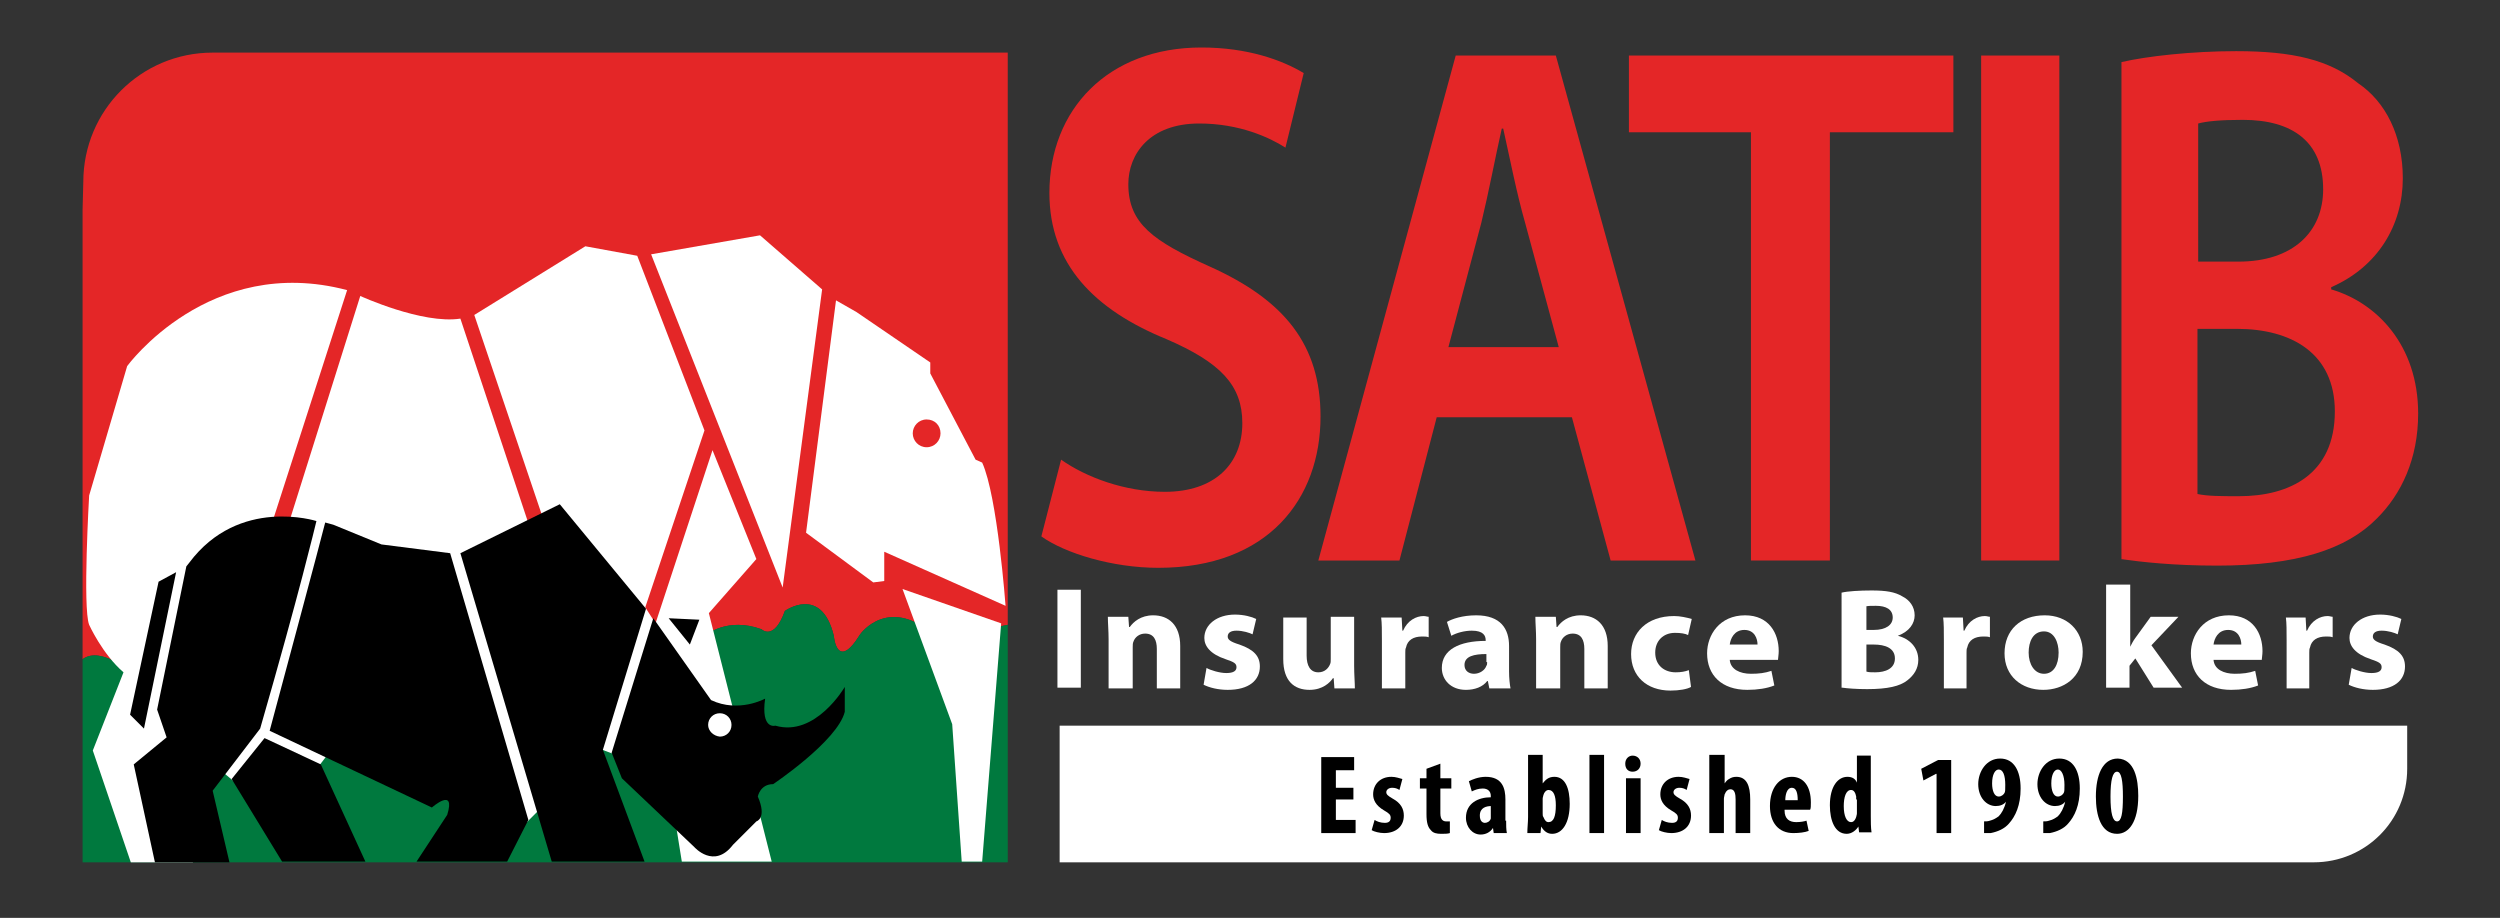 <?xml version="1.0" encoding="utf-8"?>
<!-- Generator: Adobe Illustrator 25.0.1, SVG Export Plug-In . SVG Version: 6.00 Build 0)  -->
<svg version="1.1" id="Layer_1" xmlns="http://www.w3.org/2000/svg" xmlns:xlink="http://www.w3.org/1999/xlink" x="0px" y="0px"
	 viewBox="0 0 342.1 125.6" style="enable-background:new 0 0 342.1 125.6;" xml:space="preserve">
<rect x="0" y="0" width="342.1" height="125.6" fill="#333333" stroke="none"/>
<style type="text/css">
	.st0{fill:#E42627;}
	.st1{fill:#00793E;}
	.st2{fill:#FFFFFF;}
</style>
<g>
	<path class="st0" d="M-219.6,73.9c3.2,2.3,9.7,4.3,16,4.3c15.1,0,22.2-9.5,22.2-20.7c0-9.8-4.9-15.9-15.1-20.5
		c-7.8-3.5-11.2-5.9-11.2-11.3c0-4.1,2.9-8.3,9.7-8.3c5.5,0,9.6,1.9,11.8,3.3l2.5-10.2c-3-1.8-7.7-3.5-14-3.5
		c-12.8,0-20.8,8.5-20.8,19.9c0,9.8,6.2,16,16,20c7.4,3.2,10.4,6.3,10.4,11.5c0,5.6-3.8,9.4-10.6,9.4c-5.5,0-10.8-2-14.2-4.4
		L-219.6,73.9z"/>
	<path class="st0" d="M-163.9,48.1l4.5-17c1-4.1,1.9-8.9,2.8-12.9h0.2c0.9,4,1.8,8.7,3,12.9l4.6,17H-163.9z M-147,57.6l5.3,19.6
		h11.5l-19.1-69.1h-13.7l-18.8,69.1h11.1l5.1-19.6H-147z"/>
	<polygon class="st0" points="-122.5,77.2 -111.8,77.2 -111.8,18.7 -94.9,18.7 -94.9,8.1 -139.2,8.1 -139.2,18.7 -122.5,18.7 	"/>
	<rect x="-91" y="8.1" class="st0" width="10.7" height="69.1"/>
	<path class="st0" d="M-61.3,45.5h5.3c7.4,0,13.4,3.3,13.4,11.3c0,8.6-6.2,11.6-13.1,11.6c-2.4,0-4.3,0-5.7-0.3V45.5z M-61.3,17.4
		c1.1-0.3,3-0.5,6.1-0.5c6.8,0,11,3,11,9.5c0,5.8-4.1,9.9-11.6,9.9h-5.5V17.4z M-71.9,77c2.8,0.4,7.2,0.9,13.2,0.9
		c10.8,0,17.7-2.2,21.9-6.5c3.3-3.3,5.6-8.1,5.6-14.3c0-9.4-5.7-15.2-11.9-17v-0.3c6.4-2.8,9.8-8.5,9.8-14.9c0-5.9-2.4-10.5-6.1-13
		c-3.9-3.2-8.9-4.4-16.7-4.4c-6.1,0-12.3,0.7-15.7,1.5V77z"/>
	<rect x="-217.4" y="81.3" width="3.2" height="13.4"/>
	<path d="M-210.3,94.7h3.2v-5.6c0-0.3,0-0.6,0.1-0.8c0.2-0.6,0.8-1.1,1.6-1.1c1.2,0,1.6,0.9,1.6,2.1v5.4h3.2V89
		c0-2.9-1.6-4.2-3.7-4.2c-1.7,0-2.7,0.9-3.2,1.6h-0.1l-0.1-1.4h-2.8c0,0.9,0.1,1.9,0.1,3.1V94.7z"/>
	<path d="M-197.4,94.2c0.8,0.4,2,0.7,3.3,0.7c2.9,0,4.4-1.3,4.4-3.2c0-1.4-0.8-2.3-2.8-3c-1.3-0.4-1.6-0.7-1.6-1.1
		c0-0.5,0.4-0.8,1.2-0.8c0.9,0,1.8,0.3,2.2,0.5l0.5-2.1c-0.6-0.3-1.7-0.6-2.9-0.6c-2.5,0-4.2,1.4-4.2,3.2c0,1.1,0.8,2.2,2.9,2.9
		c1.2,0.4,1.5,0.6,1.5,1.1s-0.4,0.8-1.4,0.8c-0.9,0-2.2-0.4-2.7-0.7L-197.4,94.2z"/>
	<path d="M-176.9,85h-3.2v5.8c0,0.3,0,0.5-0.1,0.7c-0.2,0.5-0.7,1.1-1.6,1.1c-1.1,0-1.6-0.9-1.6-2.3V85h-3.2v5.7
		c0,3,1.5,4.2,3.6,4.2c1.8,0,2.8-1,3.2-1.6h0.1l0.1,1.4h2.8c0-0.8-0.1-1.9-0.1-3.1V85z"/>
	<path d="M-173.1,94.7h3.2v-4.9c0-0.3,0-0.5,0.1-0.7c0.2-1,1-1.5,2.2-1.5c0.4,0,0.6,0,0.9,0.1v-2.8c-0.2,0-0.4-0.1-0.7-0.1
		c-1,0-2.2,0.6-2.8,2h-0.1l-0.1-1.8h-2.7c0.1,0.8,0.1,1.8,0.1,3.2V94.7z"/>
	<path d="M-158.7,91.2c0,0.2,0,0.4-0.1,0.5c-0.2,0.6-0.9,1.1-1.7,1.1c-0.7,0-1.3-0.4-1.3-1.2c0-1.2,1.3-1.5,3-1.5V91.2z M-155.6,89
		c0-2.3-1.1-4.2-4.5-4.2c-1.9,0-3.3,0.5-4,0.9l0.6,1.9c0.7-0.4,1.8-0.7,2.8-0.7c1.6,0,1.9,0.7,1.9,1.3v0.1c-3.6,0-6,1.2-6,3.7
		c0,1.6,1.2,3,3.3,3c1.2,0,2.3-0.4,2.9-1.2h0.1l0.2,1h2.9c-0.1-0.5-0.2-1.4-0.2-2.3V89z"/>
	<path d="M-151.8,94.7h3.2v-5.6c0-0.3,0-0.6,0.1-0.8c0.2-0.6,0.8-1.1,1.6-1.1c1.2,0,1.6,0.9,1.6,2.1v5.4h3.2V89
		c0-2.9-1.6-4.2-3.7-4.2c-1.7,0-2.7,0.9-3.2,1.6h-0.1l-0.1-1.4h-2.8c0,0.9,0.1,1.9,0.1,3.1V94.7z"/>
	<path d="M-131,92.2c-0.5,0.2-1.1,0.3-1.8,0.3c-1.5,0-2.8-0.9-2.8-2.7c0-1.6,1.1-2.7,2.7-2.7c0.8,0,1.4,0.1,1.8,0.3l0.5-2.2
		c-0.7-0.2-1.6-0.4-2.4-0.4c-3.8,0-5.9,2.3-5.9,5.2c0,3,2.1,5,5.4,5c1.2,0,2.3-0.2,2.8-0.5L-131,92.2z"/>
	<path d="M-125.5,88.7c0.1-0.8,0.6-2,2-2c1.4,0,1.8,1.2,1.8,2H-125.5z M-118.9,90.8c0-0.2,0.1-0.7,0.1-1.2c0-2.4-1.3-4.9-4.6-4.9
		c-3.5,0-5.2,2.7-5.2,5.2c0,3,2,5,5.5,5c1.4,0,2.7-0.2,3.7-0.6l-0.4-2c-0.9,0.3-1.7,0.4-2.8,0.4c-1.5,0-2.8-0.6-2.9-1.9H-118.9z"/>
	<path d="M-106.9,88.8h1.1c1.6,0,2.9,0.5,2.9,1.9c0,1.4-1.3,1.9-2.7,1.9c-0.5,0-0.9,0-1.2-0.1V88.8z M-106.9,83.5
		c0.3-0.1,0.6-0.1,1.4-0.1c1.4,0,2.3,0.5,2.3,1.6c0,1-0.9,1.7-2.6,1.7h-1V83.5z M-110,94.6c0.7,0.1,1.9,0.2,3.4,0.2
		c2.8,0,4.5-0.4,5.5-1.2c0.9-0.7,1.5-1.6,1.5-2.8c0-1.7-1.2-2.9-2.8-3.3v0c1.6-0.6,2.3-1.7,2.3-2.8c0-1.2-0.7-2.1-1.7-2.6
		c-1-0.6-2.2-0.8-4.2-0.8c-1.6,0-3.3,0.1-4.1,0.3V94.6z"/>
	<path d="M-96.2,94.7h3.2v-4.9c0-0.3,0-0.5,0.1-0.7c0.2-1,1-1.5,2.2-1.5c0.4,0,0.6,0,0.9,0.1v-2.8c-0.2,0-0.4-0.1-0.7-0.1
		c-1,0-2.2,0.6-2.8,2h-0.1l-0.1-1.8h-2.7c0.1,0.8,0.1,1.8,0.1,3.2V94.7z"/>
	<path d="M-82.5,92.8c-1.3,0-2.1-1.3-2.1-2.9c0-1.5,0.6-2.9,2.1-2.9c1.4,0,2,1.5,2,2.9C-80.4,91.6-81.2,92.8-82.5,92.8L-82.5,92.8z
		 M-82.5,94.9c2.7,0,5.4-1.6,5.4-5.2c0-2.9-2.1-5-5.2-5c-3.3,0-5.5,2-5.5,5.2C-87.8,93.1-85.5,94.9-82.5,94.9L-82.5,94.9z"/>
	<path d="M-70.7,80.6h-3.2v14.1h3.2v-3l0.8-1l2.5,4h3.9l-4.2-5.8l3.7-3.9h-3.8l-2.1,2.9c-0.3,0.4-0.5,0.8-0.7,1.2h0V80.6z"/>
	<path d="M-59.2,88.7c0.1-0.8,0.6-2,2-2c1.4,0,1.8,1.2,1.8,2H-59.2z M-52.6,90.8c0-0.2,0.1-0.7,0.1-1.2c0-2.4-1.3-4.9-4.6-4.9
		c-3.5,0-5.2,2.7-5.2,5.2c0,3,2,5,5.5,5c1.4,0,2.7-0.2,3.7-0.6l-0.4-2c-0.9,0.3-1.7,0.4-2.8,0.4c-1.5,0-2.8-0.6-2.9-1.9H-52.6z"/>
	<path d="M-49.4,94.7h3.2v-4.9c0-0.3,0-0.5,0.1-0.7c0.2-1,1-1.5,2.2-1.5c0.4,0,0.6,0,0.9,0.1v-2.8c-0.2,0-0.4-0.1-0.7-0.1
		c-1,0-2.2,0.6-2.8,2h-0.1l-0.1-1.8h-2.7c0.1,0.8,0.1,1.8,0.1,3.2V94.7z"/>
	<path d="M-40.7,94.2c0.8,0.4,2,0.7,3.3,0.7c2.9,0,4.4-1.3,4.4-3.2c0-1.4-0.8-2.3-2.8-3c-1.3-0.4-1.6-0.7-1.6-1.1
		c0-0.5,0.4-0.8,1.2-0.8c0.9,0,1.8,0.3,2.2,0.5l0.5-2.1c-0.6-0.3-1.7-0.6-2.9-0.6c-2.5,0-4.2,1.4-4.2,3.2c0,1.1,0.8,2.2,2.9,2.9
		c1.2,0.4,1.5,0.6,1.5,1.1s-0.4,0.8-1.4,0.8c-0.9,0-2.2-0.4-2.7-0.7L-40.7,94.2z"/>
	<path class="st0" d="M-350.8,29.2v61.5c2.6-1.9,7,2.1,7,2.1l78.3-5.4c0,0,2.9-2.5,7.6-0.8c0,0,1.7,1.7,3.2-2.5c0,0,5-3.6,6.7,3.4
		c0,0,0.4,5,3.6-0.2c0,0,4-5.7,10.7,0.6l9.5-1.9V7.7h-100.6l-8.2,0c-9.8,0-17.7,7.9-17.7,17.7L-350.8,29.2z"/>
	<path class="st1" d="M-350.8,90.7c2.6-1.9,7,2.1,7,2.1l78.3-5.4c0,0,2.9-2.5,7.6-0.8c0,0,1.7,1.7,3.2-2.5c0,0,5-3.6,6.7,3.4
		c0,0,0.4,5,3.6-0.2c0,0,4-5.7,10.7,0.6l9.5-1.9v32.5h-126.6V90.7z"/>
	<path class="st2" d="M-350,68.4l5.2-17.7c0,0,11.2-15.4,30.1-10.4l-10.7,33.4l-11.8,36.2l1.4,8.6h-8.5l-5.2-15.3l4.3-10.7
		C-348.2,90-350,86-350,86C-350.8,83.7-350,68.4-350,68.4"/>
	<path class="st2" d="M-312.9,41c0,0,8.5,3.9,13.7,3.1l10.2,30.7l4.1,33l-6,6L-305,96.5l-9.8,4.1l-4.4,5.8l-9.6,2.2l-3.6-3l9.5-32.4
		L-312.9,41z"/>
	<polygon class="st2" points="-297.2,43.7 -282.1,34.3 -274.9,35.6 -265.8,59.4 -273.9,83.7 -272.4,85.8 -264.6,62.2 -258.6,77.1 
		-265.1,84.4 -256.5,118.5 -268.8,118.5 -270.1,110.3 -276.2,104.5 -280.5,102.9 -287.6,72 	"/>
	<polygon class="st2" points="-273,35.4 -258.1,32.8 -249.6,40.1 -255,81 	"/>
	<path class="st2" d="M-247.7,41.7l2.8,1.6l10.1,6.9v1.5l6.2,11.8l0.9,0.4c2.1,4.6,3.2,19.6,3.2,19.6l-16.6-7.4v4l-1.5,0.2l-9.2-6.8
		L-247.7,41.7z"/>
	<polygon class="st2" points="-238.7,81.1 -225.1,85.9 -227.7,118.5 -230.6,118.5 -231.8,99.6 	"/>
	<polygon points="-340.4,80.2 -338,78.8 -342.4,100.3 -344.3,98.4 	"/>
	<path d="M-336.6,78.1l0.4-0.5c6.8-9.1,17.4-5.7,17.4-5.7c-0.2,0.8-2.3,9.7-7.7,28.4l-6.5,8.5l2.3,9.8h-10.2l-2.9-13.4l4.5-3.7
		l-1.3-3.8L-336.6,78.1z"/>
	<path d="M-317.6,72.1l1.1,0.3l6.6,2.7l9.4,1.2l10.7,36.5l-2.9,5.7h-12.6l4.2-6.4c1.2-3.9-2.1-1-2.1-1l-22.2-10.5
		C-325.3,100.6-317.7,72.7-317.6,72.1"/>
	<polygon points="-330.5,107.2 -325.9,101.5 -318.2,105.1 -312.1,118.5 -323.6,118.5 	"/>
	<polygon points="-299.1,76.3 -285.6,69.6 -273.8,83.8 -279.6,103.1 -274,118.5 -286.7,118.5 	"/>
	<path d="M-272.8,85.2l7.9,11.2c3.8,1.8,7.4-0.2,7.4-0.2c-0.6,4.3,1.4,3.7,1.4,3.7c5.5,1.6,9.5-5.3,9.5-5.3l0,3.4
		c-1,4-9.8,9.9-9.8,9.9c-1.8,0-2.1,1.7-2.1,1.7c1.3,3-0.2,3.4-0.2,3.4l-3.2,3.2c-2.6,3.4-5.3,0.3-5.3,0.3l-9.9-9.4l-1.4-3.5
		L-272.8,85.2z"/>
	<polygon points="-267.8,88.8 -266.4,85.4 -270.6,85.1 	"/>
	<path class="st0" d="M-237.2,59.9c0-1,0.8-1.9,1.9-1.9c1,0,1.9,0.8,1.9,1.9c0,1-0.8,1.9-1.9,1.9C-236.4,61.7-237.2,60.9-237.2,59.9
		"/>
	<path class="st2" d="M-265.2,99.7c0-0.9,0.7-1.6,1.6-1.6c0.9,0,1.6,0.7,1.6,1.6c0,0.9-0.7,1.6-1.6,1.6
		C-264.5,101.3-265.2,100.6-265.2,99.7"/>
	<path d="M-217.1,99.8h184.4v5.9c0,7.1-5.7,12.8-12.8,12.8h-171.5V99.8z"/>
	<g>
		<g>
			<path class="st2" d="M-177,110h-2.4v2.8h2.7v1.8h-4.7v-10.4h4.5v1.8h-2.5v2.4h2.4V110z"/>
			<path class="st2" d="M-174,112.7c0.3,0.2,0.8,0.4,1.4,0.4c0.5,0,0.8-0.2,0.8-0.7c0-0.4-0.2-0.6-0.9-1c-1.2-0.7-1.5-1.5-1.5-2.2
				c0-1.4,1-2.4,2.5-2.4c0.6,0,1.1,0.2,1.5,0.3l-0.4,1.5c-0.3-0.2-0.6-0.3-1-0.3c-0.5,0-0.8,0.3-0.8,0.6s0.2,0.5,0.9,0.9
				c1.1,0.6,1.5,1.4,1.5,2.3c0,1.5-1.1,2.4-2.7,2.4c-0.6,0-1.4-0.2-1.7-0.4L-174,112.7z"/>
			<path class="st2" d="M-165,105v2h1.5v1.4h-1.5v3.4c0,0.9,0.4,1.1,0.8,1.1c0.2,0,0.4,0,0.5,0l0,1.6c-0.3,0.1-0.7,0.1-1.2,0.1
				c-0.6,0-1.1-0.1-1.4-0.5c-0.4-0.4-0.6-1-0.6-2.2v-3.5h-0.9V107h0.9v-1.3L-165,105z"/>
			<path class="st2" d="M-156,112.8c0,0.6,0,1.2,0.1,1.7h-1.8l-0.1-0.7h0c-0.4,0.6-1,0.9-1.7,0.9c-1.1,0-2-1-2-2.3
				c0-2,1.7-2.8,3.4-2.8v-0.2c0-0.6-0.4-1-1.1-1c-0.6,0-1.1,0.2-1.5,0.4l-0.4-1.4c0.4-0.2,1.3-0.6,2.3-0.6c2.3,0,2.7,1.6,2.7,3.1
				V112.8z M-158,110.9c-0.7,0-1.6,0.2-1.6,1.3c0,0.8,0.4,1,0.7,1c0.3,0,0.7-0.2,0.8-0.6c0-0.1,0-0.2,0-0.4V110.9z"/>
			<path class="st2" d="M-153.1,103.9h2v3.9h0c0.4-0.5,0.8-0.9,1.6-0.9c1.5,0,2.1,1.6,2.1,3.7c0,2.6-1,4.1-2.4,4.1
				c-0.6,0-1.1-0.3-1.5-1h0l-0.1,0.9h-1.7c0-0.7,0.1-1.5,0.1-2.2V103.9z M-151.1,111.8c0,0.2,0,0.4,0.1,0.5c0.2,0.5,0.4,0.7,0.7,0.7
				c0.7,0,1-0.8,1-2.3c0-1.3-0.3-2.1-1-2.1c-0.3,0-0.6,0.3-0.7,0.7c0,0.1-0.1,0.3-0.1,0.5V111.8z"/>
			<path class="st2" d="M-144.7,103.9h2v10.6h-2V103.9z"/>
			<path class="st2" d="M-137.7,105c0,0.6-0.4,1.1-1.1,1.1c-0.6,0-1-0.4-1-1.1c0-0.7,0.5-1.1,1-1.1
				C-138.1,103.9-137.7,104.3-137.7,105z M-139.7,114.5V107h2v7.5H-139.7z"/>
			<path class="st2" d="M-134.8,112.7c0.3,0.2,0.8,0.4,1.4,0.4c0.5,0,0.8-0.2,0.8-0.7c0-0.4-0.2-0.6-0.9-1c-1.2-0.7-1.5-1.5-1.5-2.2
				c0-1.4,1-2.4,2.5-2.4c0.6,0,1.1,0.2,1.5,0.3l-0.4,1.5c-0.3-0.2-0.6-0.3-1-0.3c-0.5,0-0.8,0.3-0.8,0.6s0.2,0.5,0.9,0.9
				c1.1,0.6,1.5,1.4,1.5,2.3c0,1.5-1.1,2.4-2.7,2.4c-0.6,0-1.4-0.2-1.7-0.4L-134.8,112.7z"/>
			<path class="st2" d="M-128.2,103.9h2v3.9h0c0.2-0.3,0.4-0.5,0.6-0.6c0.3-0.2,0.6-0.3,1-0.3c1.4,0,1.9,1.2,1.9,3.1v4.6h-2V110
				c0-0.7-0.1-1.4-0.7-1.4c-0.3,0-0.6,0.2-0.8,0.7c0,0.1-0.1,0.4-0.1,0.6v4.7h-2V103.9z"/>
			<path class="st2" d="M-117.9,111.5c0,1.2,0.7,1.6,1.6,1.6c0.6,0,1.1-0.1,1.4-0.2l0.3,1.4c-0.5,0.2-1.3,0.3-2.1,0.3
				c-2,0-3.2-1.4-3.2-3.7c0-2.5,1.3-4,3-4c1.6,0,2.6,1.3,2.6,3.5c0,0.5,0,0.8-0.1,1H-117.9z M-116.1,110.1c0-1-0.2-1.7-0.8-1.7
				c-0.7,0-0.9,1-0.9,1.7H-116.1z"/>
			<path class="st2" d="M-106.2,103.9v8.4c0,0.7,0,1.5,0.1,2.2h-1.7l-0.1-0.8h0c-0.3,0.5-0.9,1-1.6,1c-1.6,0-2.3-1.8-2.3-3.9
				c0-2.6,1.1-3.9,2.4-3.9c0.7,0,1.1,0.3,1.3,0.8h0v-3.7H-106.2z M-108.2,109.9c0-0.1,0-0.3,0-0.4c-0.1-0.5-0.3-0.9-0.7-0.9
				c-0.7,0-1,1-1,2.2c0,1.4,0.4,2.2,1,2.2c0.2,0,0.5-0.1,0.7-0.7c0-0.1,0.1-0.3,0.1-0.5V109.9z"/>
			<path class="st2" d="M-97.2,106.4L-97.2,106.4l-1.7,0.9l-0.3-1.6l2.3-1.2h1.8v10h-2V106.4z"/>
			<path class="st2" d="M-90.7,113c0.4,0,0.6,0,0.9-0.1c0.4-0.1,0.8-0.3,1.2-0.6c0.4-0.4,0.8-1.1,1-2h0c-0.3,0.4-0.8,0.6-1.4,0.6
				c-1.3,0-2.4-1.2-2.4-3c0-1.7,1.1-3.5,3-3.5c1.9,0,2.8,1.7,2.8,4.1c0,2.3-0.7,3.8-1.6,4.8c-0.6,0.7-1.5,1.1-2.5,1.3
				c-0.3,0-0.6,0-0.9,0V113z M-88.6,105.9c-0.5,0-0.9,0.7-0.9,1.9c0,1,0.3,1.8,0.9,1.8c0.4,0,0.7-0.3,0.8-0.5
				c0.1-0.2,0.1-0.4,0.1-1.1C-87.7,106.6-88.1,105.9-88.6,105.9L-88.6,105.9z"/>
			<path class="st2" d="M-82.6,113c0.4,0,0.6,0,0.9-0.1c0.4-0.1,0.8-0.3,1.2-0.6c0.4-0.4,0.8-1.1,1-2h0c-0.3,0.4-0.8,0.6-1.4,0.6
				c-1.3,0-2.4-1.2-2.4-3c0-1.7,1.1-3.5,3-3.5c1.9,0,2.8,1.7,2.8,4.1c0,2.3-0.7,3.8-1.6,4.8c-0.6,0.7-1.5,1.1-2.5,1.3
				c-0.3,0-0.6,0-0.9,0V113z M-80.5,105.9c-0.5,0-0.9,0.7-0.9,1.9c0,1,0.3,1.8,0.9,1.8c0.4,0,0.7-0.3,0.8-0.5
				c0.1-0.2,0.1-0.4,0.1-1.1C-79.6,106.6-80,105.9-80.5,105.9L-80.5,105.9z"/>
			<path class="st2" d="M-69.5,109.5c0,3.6-1.3,5.2-2.9,5.2c-2.2,0-2.9-2.5-2.9-5.1c0-2.9,0.9-5.2,3-5.2
				C-70,104.4-69.5,107.1-69.5,109.5z M-73.3,109.5c0,2.3,0.3,3.4,0.9,3.4c0.6,0,0.8-1.1,0.8-3.4c0-2.1-0.2-3.4-0.8-3.4
				C-73,106.1-73.3,107.2-73.3,109.5z"/>
		</g>
	</g>
</g>
<g>
	<path class="st0" d="M142.5,73.4c3.2,2.3,9.7,4.3,16,4.3c15.1,0,22.2-9.5,22.2-20.7c0-9.8-4.9-15.9-15.1-20.5
		c-7.8-3.5-11.2-5.9-11.2-11.3c0-4.1,2.9-8.3,9.7-8.3c5.5,0,9.6,1.9,11.8,3.3l2.5-10.2c-3-1.8-7.7-3.5-14-3.5
		c-12.8,0-20.8,8.5-20.8,19.9c0,9.8,6.2,16,16,20c7.4,3.2,10.4,6.3,10.4,11.5c0,5.6-3.8,9.4-10.6,9.4c-5.5,0-10.8-2-14.2-4.4
		L142.5,73.4z"/>
	<path class="st0" d="M198.2,47.5l4.5-17c1-4.1,1.9-8.9,2.8-12.9h0.2c0.9,4,1.8,8.7,3,12.9l4.6,17H198.2z M215.1,57.1l5.3,19.6H232
		L212.9,7.6h-13.7l-18.8,69.1h11.1l5.1-19.6H215.1z"/>
	<polygon class="st0" points="239.6,76.7 250.4,76.7 250.4,18.1 267.3,18.1 267.3,7.6 222.9,7.6 222.9,18.1 239.6,18.1 	"/>
	<rect x="271.1" y="7.6" class="st0" width="10.7" height="69.1"/>
	<path class="st0" d="M300.8,45h5.3c7.4,0,13.4,3.3,13.4,11.3c0,8.6-6.2,11.6-13.1,11.6c-2.4,0-4.3,0-5.7-0.3V45z M300.8,16.9
		c1.1-0.3,3-0.5,6.1-0.5c6.8,0,11,3,11,9.5c0,5.8-4.1,9.9-11.6,9.9h-5.5V16.9z M290.2,76.5c2.8,0.4,7.2,0.9,13.2,0.9
		c10.8,0,17.7-2.2,21.9-6.5c3.3-3.3,5.6-8.1,5.6-14.3c0-9.4-5.7-15.2-11.9-17v-0.3c6.4-2.8,9.8-8.5,9.8-14.9c0-5.9-2.4-10.5-6.1-13
		c-3.9-3.2-8.9-4.4-16.7-4.4c-6.1,0-12.3,0.7-15.7,1.5V76.5z"/>
	<rect x="144.7" y="80.7" class="st2" width="3.2" height="13.4"/>
	<path class="st2" d="M151.8,94.2h3.2v-5.6c0-0.3,0-0.6,0.1-0.8c0.2-0.6,0.8-1.1,1.6-1.1c1.2,0,1.6,0.9,1.6,2.1v5.4h3.2v-5.8
		c0-2.9-1.6-4.2-3.7-4.2c-1.7,0-2.7,0.9-3.2,1.6h-0.1l-0.1-1.4h-2.8c0,0.9,0.1,1.9,0.1,3.1V94.2z"/>
	<path class="st2" d="M164.7,93.7c0.8,0.4,2,0.7,3.3,0.7c2.9,0,4.4-1.3,4.4-3.2c0-1.4-0.8-2.3-2.8-3c-1.3-0.4-1.6-0.7-1.6-1.1
		c0-0.5,0.4-0.8,1.2-0.8c0.9,0,1.8,0.3,2.2,0.5l0.5-2.1c-0.6-0.3-1.7-0.6-2.9-0.6c-2.5,0-4.2,1.4-4.2,3.2c0,1.1,0.8,2.2,2.9,2.9
		c1.2,0.4,1.5,0.6,1.5,1.1c0,0.5-0.4,0.8-1.4,0.8c-0.9,0-2.2-0.4-2.7-0.7L164.7,93.7z"/>
	<path class="st2" d="M185.3,84.4h-3.2v5.8c0,0.3,0,0.5-0.1,0.7c-0.2,0.5-0.7,1.1-1.6,1.1c-1.1,0-1.6-0.9-1.6-2.3v-5.2h-3.2v5.7
		c0,3,1.5,4.2,3.6,4.2c1.8,0,2.8-1,3.2-1.6h0.1l0.1,1.4h2.8c0-0.8-0.1-1.9-0.1-3.1V84.4z"/>
	<path class="st2" d="M189.1,94.2h3.2v-4.9c0-0.3,0-0.5,0.1-0.7c0.2-1,1-1.5,2.2-1.5c0.4,0,0.6,0,0.9,0.1v-2.8
		c-0.2,0-0.4-0.1-0.7-0.1c-1,0-2.2,0.6-2.8,2h-0.1l-0.1-1.8H189c0.1,0.8,0.1,1.8,0.1,3.2V94.2z"/>
	<path class="st2" d="M203.5,90.6c0,0.2,0,0.4-0.1,0.5c-0.2,0.6-0.9,1.1-1.7,1.1c-0.7,0-1.3-0.4-1.3-1.2c0-1.2,1.3-1.5,3-1.5V90.6z
		 M206.5,88.4c0-2.3-1.1-4.2-4.5-4.2c-1.9,0-3.3,0.5-4,0.9l0.6,1.9c0.7-0.4,1.8-0.7,2.8-0.7c1.6,0,1.9,0.7,1.9,1.3v0.1
		c-3.6,0-6,1.2-6,3.7c0,1.6,1.2,3,3.3,3c1.2,0,2.3-0.4,2.9-1.2h0.1l0.2,1h2.9c-0.1-0.5-0.2-1.4-0.2-2.3V88.4z"/>
	<path class="st2" d="M210.3,94.2h3.2v-5.6c0-0.3,0-0.6,0.1-0.8c0.2-0.6,0.8-1.1,1.6-1.1c1.2,0,1.6,0.9,1.6,2.1v5.4h3.2v-5.8
		c0-2.9-1.6-4.2-3.7-4.2c-1.7,0-2.7,0.9-3.2,1.6h-0.1l-0.1-1.4h-2.8c0,0.9,0.1,1.9,0.1,3.1V94.2z"/>
	<path class="st2" d="M231.1,91.7c-0.5,0.2-1.1,0.3-1.8,0.3c-1.5,0-2.8-0.9-2.8-2.7c0-1.6,1.1-2.7,2.7-2.7c0.8,0,1.4,0.1,1.8,0.3
		l0.5-2.2c-0.7-0.2-1.6-0.4-2.4-0.4c-3.8,0-5.9,2.3-5.9,5.2c0,3,2.1,5,5.4,5c1.2,0,2.3-0.2,2.8-0.5L231.1,91.7z"/>
	<path class="st2" d="M236.7,88.2c0.1-0.8,0.6-2,2-2c1.4,0,1.8,1.2,1.8,2H236.7z M243.3,90.3c0-0.2,0.1-0.7,0.1-1.2
		c0-2.4-1.3-4.9-4.6-4.9c-3.5,0-5.2,2.7-5.2,5.2c0,3,2,5,5.5,5c1.4,0,2.7-0.2,3.7-0.6l-0.4-2c-0.9,0.3-1.7,0.4-2.8,0.4
		c-1.5,0-2.8-0.6-2.9-1.9H243.3z"/>
	<path class="st2" d="M255.3,88.2h1.1c1.6,0,2.9,0.5,2.9,1.9c0,1.4-1.3,1.9-2.7,1.9c-0.5,0-0.9,0-1.2-0.1V88.2z M255.3,83
		c0.3-0.1,0.6-0.1,1.4-0.1c1.4,0,2.3,0.5,2.3,1.6c0,1-0.9,1.7-2.6,1.7h-1V83z M252.1,94.1c0.7,0.1,1.9,0.2,3.4,0.2
		c2.8,0,4.5-0.4,5.5-1.2c0.9-0.7,1.5-1.6,1.5-2.8c0-1.7-1.2-2.9-2.8-3.3v0c1.6-0.6,2.3-1.7,2.3-2.8c0-1.2-0.7-2.1-1.7-2.6
		c-1-0.6-2.2-0.8-4.2-0.8c-1.6,0-3.3,0.1-4.1,0.3V94.1z"/>
	<path class="st2" d="M265.9,94.2h3.2v-4.9c0-0.3,0-0.5,0.1-0.7c0.2-1,1-1.5,2.2-1.5c0.4,0,0.6,0,0.9,0.1v-2.8
		c-0.2,0-0.4-0.1-0.7-0.1c-1,0-2.2,0.6-2.8,2h-0.1l-0.1-1.8h-2.7c0.1,0.8,0.1,1.8,0.1,3.2V94.2z"/>
	<path class="st2" d="M279.7,92.2c-1.3,0-2.1-1.3-2.1-2.9c0-1.5,0.6-2.9,2.1-2.9c1.4,0,2,1.5,2,2.9C281.7,91,281,92.2,279.7,92.2
		L279.7,92.2z M279.6,94.4c2.7,0,5.4-1.6,5.4-5.2c0-2.9-2.1-5-5.2-5c-3.3,0-5.5,2-5.5,5.2C274.3,92.5,276.6,94.4,279.6,94.4
		L279.6,94.4z"/>
	<path class="st2" d="M291.4,80h-3.2v14.1h3.2v-3l0.8-1l2.5,4h3.9l-4.2-5.8l3.7-3.9h-3.8l-2.1,2.9c-0.3,0.4-0.5,0.8-0.7,1.2h0V80z"
		/>
	<path class="st2" d="M302.9,88.2c0.1-0.8,0.6-2,2-2c1.4,0,1.8,1.2,1.8,2H302.9z M309.5,90.3c0-0.2,0.1-0.7,0.1-1.2
		c0-2.4-1.3-4.9-4.6-4.9c-3.5,0-5.2,2.7-5.2,5.2c0,3,2,5,5.5,5c1.4,0,2.7-0.2,3.7-0.6l-0.4-2c-0.9,0.3-1.7,0.4-2.8,0.4
		c-1.5,0-2.8-0.6-2.9-1.9H309.5z"/>
	<path class="st2" d="M312.8,94.2h3.2v-4.9c0-0.3,0-0.5,0.1-0.7c0.2-1,1-1.5,2.2-1.5c0.4,0,0.6,0,0.9,0.1v-2.8
		c-0.2,0-0.4-0.1-0.7-0.1c-1,0-2.2,0.6-2.8,2h-0.1l-0.1-1.8h-2.7c0.1,0.8,0.1,1.8,0.1,3.2V94.2z"/>
	<path class="st2" d="M321.4,93.7c0.8,0.4,2,0.7,3.3,0.7c2.9,0,4.4-1.3,4.4-3.2c0-1.4-0.8-2.3-2.8-3c-1.3-0.4-1.6-0.7-1.6-1.1
		c0-0.5,0.4-0.8,1.2-0.8c0.9,0,1.8,0.3,2.2,0.5l0.5-2.1c-0.6-0.3-1.7-0.6-2.9-0.6c-2.5,0-4.2,1.4-4.2,3.2c0,1.1,0.8,2.2,2.9,2.9
		c1.2,0.4,1.5,0.6,1.5,1.1c0,0.5-0.4,0.8-1.4,0.8c-0.9,0-2.2-0.4-2.7-0.7L321.4,93.7z"/>
	<path class="st0" d="M11.3,28.7v61.5c2.6-1.9,7,2.1,7,2.1l78.3-5.4c0,0,2.9-2.5,7.6-0.8c0,0,1.7,1.7,3.2-2.5c0,0,5-3.6,6.7,3.4
		c0,0,0.4,5,3.6-0.2c0,0,4-5.7,10.7,0.6l9.5-1.9V7.2H37.3l-8.2,0c-9.8,0-17.7,7.9-17.7,17.7L11.3,28.7z"/>
	<path class="st1" d="M11.3,90.2c2.6-1.9,7,2.1,7,2.1l78.3-5.4c0,0,2.9-2.5,7.6-0.8c0,0,1.7,1.7,3.2-2.5c0,0,5-3.6,6.7,3.4
		c0,0,0.4,5,3.6-0.2c0,0,4-5.7,10.7,0.6l9.5-1.9v32.5H11.3V90.2z"/>
	<path class="st2" d="M12.2,67.8l5.2-17.7c0,0,11.2-15.4,30.1-10.4L36.7,73.2L25,109.4l1.4,8.6h-8.5l-5.2-15.3L16.9,92
		c-2.9-2.5-4.7-6.5-4.7-6.5C11.3,83.2,12.2,67.8,12.2,67.8"/>
	<path class="st2" d="M49.3,40.5c0,0,8.5,3.9,13.7,3.1l10.2,30.7l4.1,33l-6,6L57.1,95.9l-9.8,4.1l-4.4,5.8l-9.6,2.2l-3.6-3l9.5-32.4
		L49.3,40.5z"/>
	<polygon class="st2" points="64.9,43.1 80.1,33.7 87.2,35 96.4,58.9 88.3,83.1 89.7,85.3 97.5,61.6 103.5,76.5 97,83.9 
		105.6,117.9 93.3,117.9 92,109.8 85.9,103.9 81.6,102.3 74.5,71.5 	"/>
	<polygon class="st2" points="89.1,34.8 104,32.2 112.5,39.6 107.1,80.4 	"/>
	<path class="st2" d="M114.4,41.1l2.8,1.6l10.1,6.9v1.5l6.2,11.8l0.9,0.4c2.1,4.6,3.2,19.6,3.2,19.6L121,75.5v4l-1.5,0.2l-9.2-6.8
		L114.4,41.1z"/>
	<polygon class="st2" points="123.5,80.6 137,85.3 134.4,117.9 131.6,117.9 130.3,99.1 	"/>
	<polygon points="21.7,79.6 24.1,78.3 19.7,99.7 17.8,97.8 	"/>
	<path d="M25.5,77.5l0.4-0.5c6.8-9.1,17.4-5.7,17.4-5.7c-0.2,0.8-2.3,9.7-7.7,28.4l-6.5,8.5l2.3,9.8H21.2l-2.9-13.4l4.5-3.7
		l-1.3-3.8L25.5,77.5z"/>
	<path d="M44.5,71.5l1.1,0.3l6.6,2.7l9.4,1.2l10.7,36.5l-2.9,5.7H57l4.2-6.4c1.2-3.9-2.1-1-2.1-1L36.9,100
		C36.9,100,44.4,72.1,44.5,71.5"/>
	<polygon points="31.7,106.6 36.2,101 43.9,104.6 50,117.9 38.6,117.9 	"/>
	<polygon points="63,75.7 76.6,69 88.4,83.3 82.5,102.6 88.2,117.9 75.5,117.9 	"/>
	<path d="M89.4,84.6l7.9,11.2c3.8,1.8,7.4-0.2,7.4-0.2c-0.6,4.3,1.4,3.7,1.4,3.7c5.5,1.6,9.5-5.3,9.5-5.3l0,3.4
		c-1,4-9.8,9.9-9.8,9.9c-1.8,0-2.1,1.7-2.1,1.7c1.3,3-0.2,3.4-0.2,3.4l-3.2,3.2c-2.6,3.4-5.3,0.3-5.3,0.3l-9.9-9.4l-1.4-3.5
		L89.4,84.6z"/>
	<polygon points="94.4,88.2 95.7,84.8 91.5,84.6 	"/>
	<path class="st0" d="M124.9,59.3c0-1,0.8-1.9,1.9-1.9s1.9,0.8,1.9,1.9c0,1-0.8,1.9-1.9,1.9S124.9,60.3,124.9,59.3"/>
	<path class="st2" d="M96.9,99.2c0-0.9,0.7-1.6,1.6-1.6c0.9,0,1.6,0.7,1.6,1.6c0,0.9-0.7,1.6-1.6,1.6C97.6,100.7,96.9,100,96.9,99.2
		"/>
	<path class="st2" d="M145,99.3h184.4v5.9c0,7.1-5.7,12.8-12.8,12.8H145V99.3z"/>
	<g>
		<g>
			<path d="M185.2,109.4h-2.4v2.8h2.7v1.8h-4.7v-10.4h4.5v1.8h-2.5v2.4h2.4V109.4z"/>
			<path d="M188.1,112.2c0.3,0.2,0.8,0.4,1.4,0.4c0.5,0,0.8-0.2,0.8-0.7c0-0.4-0.2-0.6-0.9-1c-1.2-0.7-1.5-1.5-1.5-2.2
				c0-1.4,1-2.4,2.5-2.4c0.6,0,1.1,0.2,1.5,0.3l-0.4,1.5c-0.3-0.2-0.6-0.3-1-0.3c-0.5,0-0.8,0.3-0.8,0.6s0.2,0.5,0.9,0.9
				c1.1,0.6,1.5,1.4,1.5,2.3c0,1.5-1.1,2.4-2.7,2.4c-0.6,0-1.4-0.2-1.7-0.4L188.1,112.2z"/>
			<path d="M197.1,104.5v2h1.5v1.4h-1.5v3.4c0,0.9,0.4,1.1,0.8,1.1c0.2,0,0.4,0,0.5,0l0,1.6c-0.3,0.1-0.7,0.1-1.2,0.1
				c-0.6,0-1.1-0.1-1.4-0.5c-0.4-0.4-0.6-1-0.6-2.2v-3.5h-0.9v-1.4h0.9v-1.3L197.1,104.5z"/>
			<path d="M206.1,112.3c0,0.6,0,1.2,0.1,1.7h-1.8l-0.1-0.7h0c-0.4,0.6-1,0.9-1.7,0.9c-1.1,0-2-1-2-2.3c0-2,1.7-2.8,3.4-2.8v-0.2
				c0-0.6-0.4-1-1.1-1c-0.6,0-1.1,0.2-1.5,0.4l-0.4-1.4c0.4-0.2,1.3-0.6,2.3-0.6c2.3,0,2.7,1.6,2.7,3.1V112.3z M204.1,110.3
				c-0.7,0-1.6,0.2-1.6,1.3c0,0.8,0.4,1,0.7,1c0.3,0,0.7-0.2,0.8-0.6c0-0.1,0-0.2,0-0.4V110.3z"/>
			<path d="M209.1,103.3h2v3.9h0c0.4-0.5,0.8-0.9,1.6-0.9c1.5,0,2.1,1.6,2.1,3.7c0,2.6-1,4.1-2.4,4.1c-0.6,0-1.1-0.3-1.5-1h0
				l-0.1,0.9H209c0-0.7,0.1-1.5,0.1-2.2V103.3z M211.1,111.3c0,0.2,0,0.4,0.1,0.5c0.2,0.5,0.4,0.7,0.7,0.7c0.7,0,1-0.8,1-2.3
				c0-1.3-0.3-2.1-1-2.1c-0.3,0-0.6,0.3-0.7,0.7c0,0.1-0.1,0.3-0.1,0.5V111.3z"/>
			<path d="M217.5,103.3h2V114h-2V103.3z"/>
			<path d="M224.5,104.5c0,0.6-0.4,1.1-1.1,1.1c-0.6,0-1-0.4-1-1.1c0-0.7,0.5-1.1,1-1.1C224,103.4,224.5,103.8,224.5,104.5z
				 M222.5,114v-7.5h2v7.5H222.5z"/>
			<path d="M227.4,112.2c0.3,0.2,0.8,0.4,1.4,0.4c0.5,0,0.8-0.2,0.8-0.7c0-0.4-0.2-0.6-0.9-1c-1.2-0.7-1.5-1.5-1.5-2.2
				c0-1.4,1-2.4,2.5-2.4c0.6,0,1.1,0.2,1.5,0.3l-0.4,1.5c-0.3-0.2-0.6-0.3-1-0.3c-0.5,0-0.8,0.3-0.8,0.6s0.2,0.5,0.9,0.9
				c1.1,0.6,1.5,1.4,1.5,2.3c0,1.5-1.1,2.4-2.7,2.4c-0.6,0-1.4-0.2-1.7-0.4L227.4,112.2z"/>
			<path d="M234,103.3h2v3.9h0c0.2-0.3,0.4-0.5,0.6-0.6c0.3-0.2,0.6-0.3,1-0.3c1.4,0,1.9,1.2,1.9,3.1v4.6h-2v-4.6
				c0-0.7-0.1-1.4-0.7-1.4c-0.3,0-0.6,0.2-0.8,0.7c0,0.1-0.1,0.4-0.1,0.6v4.7h-2V103.3z"/>
			<path d="M244.2,110.9c0,1.2,0.7,1.6,1.6,1.6c0.6,0,1.1-0.1,1.4-0.2l0.3,1.4c-0.5,0.2-1.3,0.3-2.1,0.3c-2,0-3.2-1.4-3.2-3.7
				c0-2.5,1.3-4,3-4c1.6,0,2.6,1.3,2.6,3.5c0,0.5,0,0.8-0.1,1H244.2z M246,109.5c0-1-0.2-1.7-0.8-1.7c-0.7,0-0.9,1-0.9,1.7H246z"/>
			<path d="M256,103.3v8.4c0,0.7,0,1.5,0.1,2.2h-1.7l-0.1-0.8h0c-0.3,0.5-0.9,1-1.6,1c-1.6,0-2.3-1.8-2.3-3.9c0-2.6,1.1-3.9,2.4-3.9
				c0.7,0,1.1,0.3,1.3,0.8h0v-3.7H256z M254,109.4c0-0.1,0-0.3,0-0.4c-0.1-0.5-0.3-0.9-0.7-0.9c-0.7,0-1,1-1,2.2
				c0,1.4,0.4,2.2,1,2.2c0.2,0,0.5-0.1,0.7-0.7c0-0.1,0.1-0.3,0.1-0.5V109.4z"/>
			<path d="M264.9,105.9L264.9,105.9l-1.7,0.9l-0.3-1.6l2.3-1.2h1.8v10h-2V105.9z"/>
			<path d="M271.4,112.4c0.4,0,0.6,0,0.9-0.1c0.4-0.1,0.8-0.3,1.2-0.6c0.4-0.4,0.8-1.1,1-2h0c-0.3,0.4-0.8,0.6-1.4,0.6
				c-1.3,0-2.4-1.2-2.4-3c0-1.7,1.1-3.5,3-3.5c1.9,0,2.8,1.7,2.8,4.1c0,2.3-0.7,3.8-1.6,4.8c-0.6,0.7-1.5,1.1-2.5,1.3
				c-0.3,0-0.6,0-0.9,0V112.4z M273.5,105.3c-0.5,0-0.9,0.7-0.9,1.9c0,1,0.3,1.8,0.9,1.8c0.4,0,0.7-0.3,0.8-0.5
				c0.1-0.2,0.1-0.4,0.1-1.1C274.4,106.1,274.1,105.3,273.5,105.3L273.5,105.3z"/>
			<path d="M279.5,112.4c0.4,0,0.6,0,0.9-0.1c0.4-0.1,0.8-0.3,1.2-0.6c0.4-0.4,0.8-1.1,1-2h0c-0.3,0.4-0.8,0.6-1.4,0.6
				c-1.3,0-2.4-1.2-2.4-3c0-1.7,1.1-3.5,3-3.5c1.9,0,2.8,1.7,2.8,4.1c0,2.3-0.7,3.8-1.6,4.8c-0.6,0.7-1.5,1.1-2.5,1.3
				c-0.3,0-0.6,0-0.9,0V112.4z M281.6,105.3c-0.5,0-0.9,0.7-0.9,1.9c0,1,0.3,1.8,0.9,1.8c0.4,0,0.7-0.3,0.8-0.5
				c0.1-0.2,0.1-0.4,0.1-1.1C282.5,106.1,282.1,105.3,281.6,105.3L281.6,105.3z"/>
			<path d="M292.6,108.9c0,3.6-1.3,5.2-2.9,5.2c-2.2,0-2.9-2.5-2.9-5.1c0-2.9,0.9-5.2,3-5.2C292.1,103.9,292.6,106.6,292.6,108.9z
				 M288.8,109c0,2.3,0.3,3.4,0.9,3.4c0.6,0,0.8-1.1,0.8-3.4c0-2.1-0.2-3.4-0.8-3.4C289.1,105.6,288.8,106.7,288.8,109z"/>
		</g>
	</g>
</g>
<g>
</g>
<g>
</g>
<g>
</g>
<g>
</g>
<g>
</g>
<g>
</g>
</svg>
